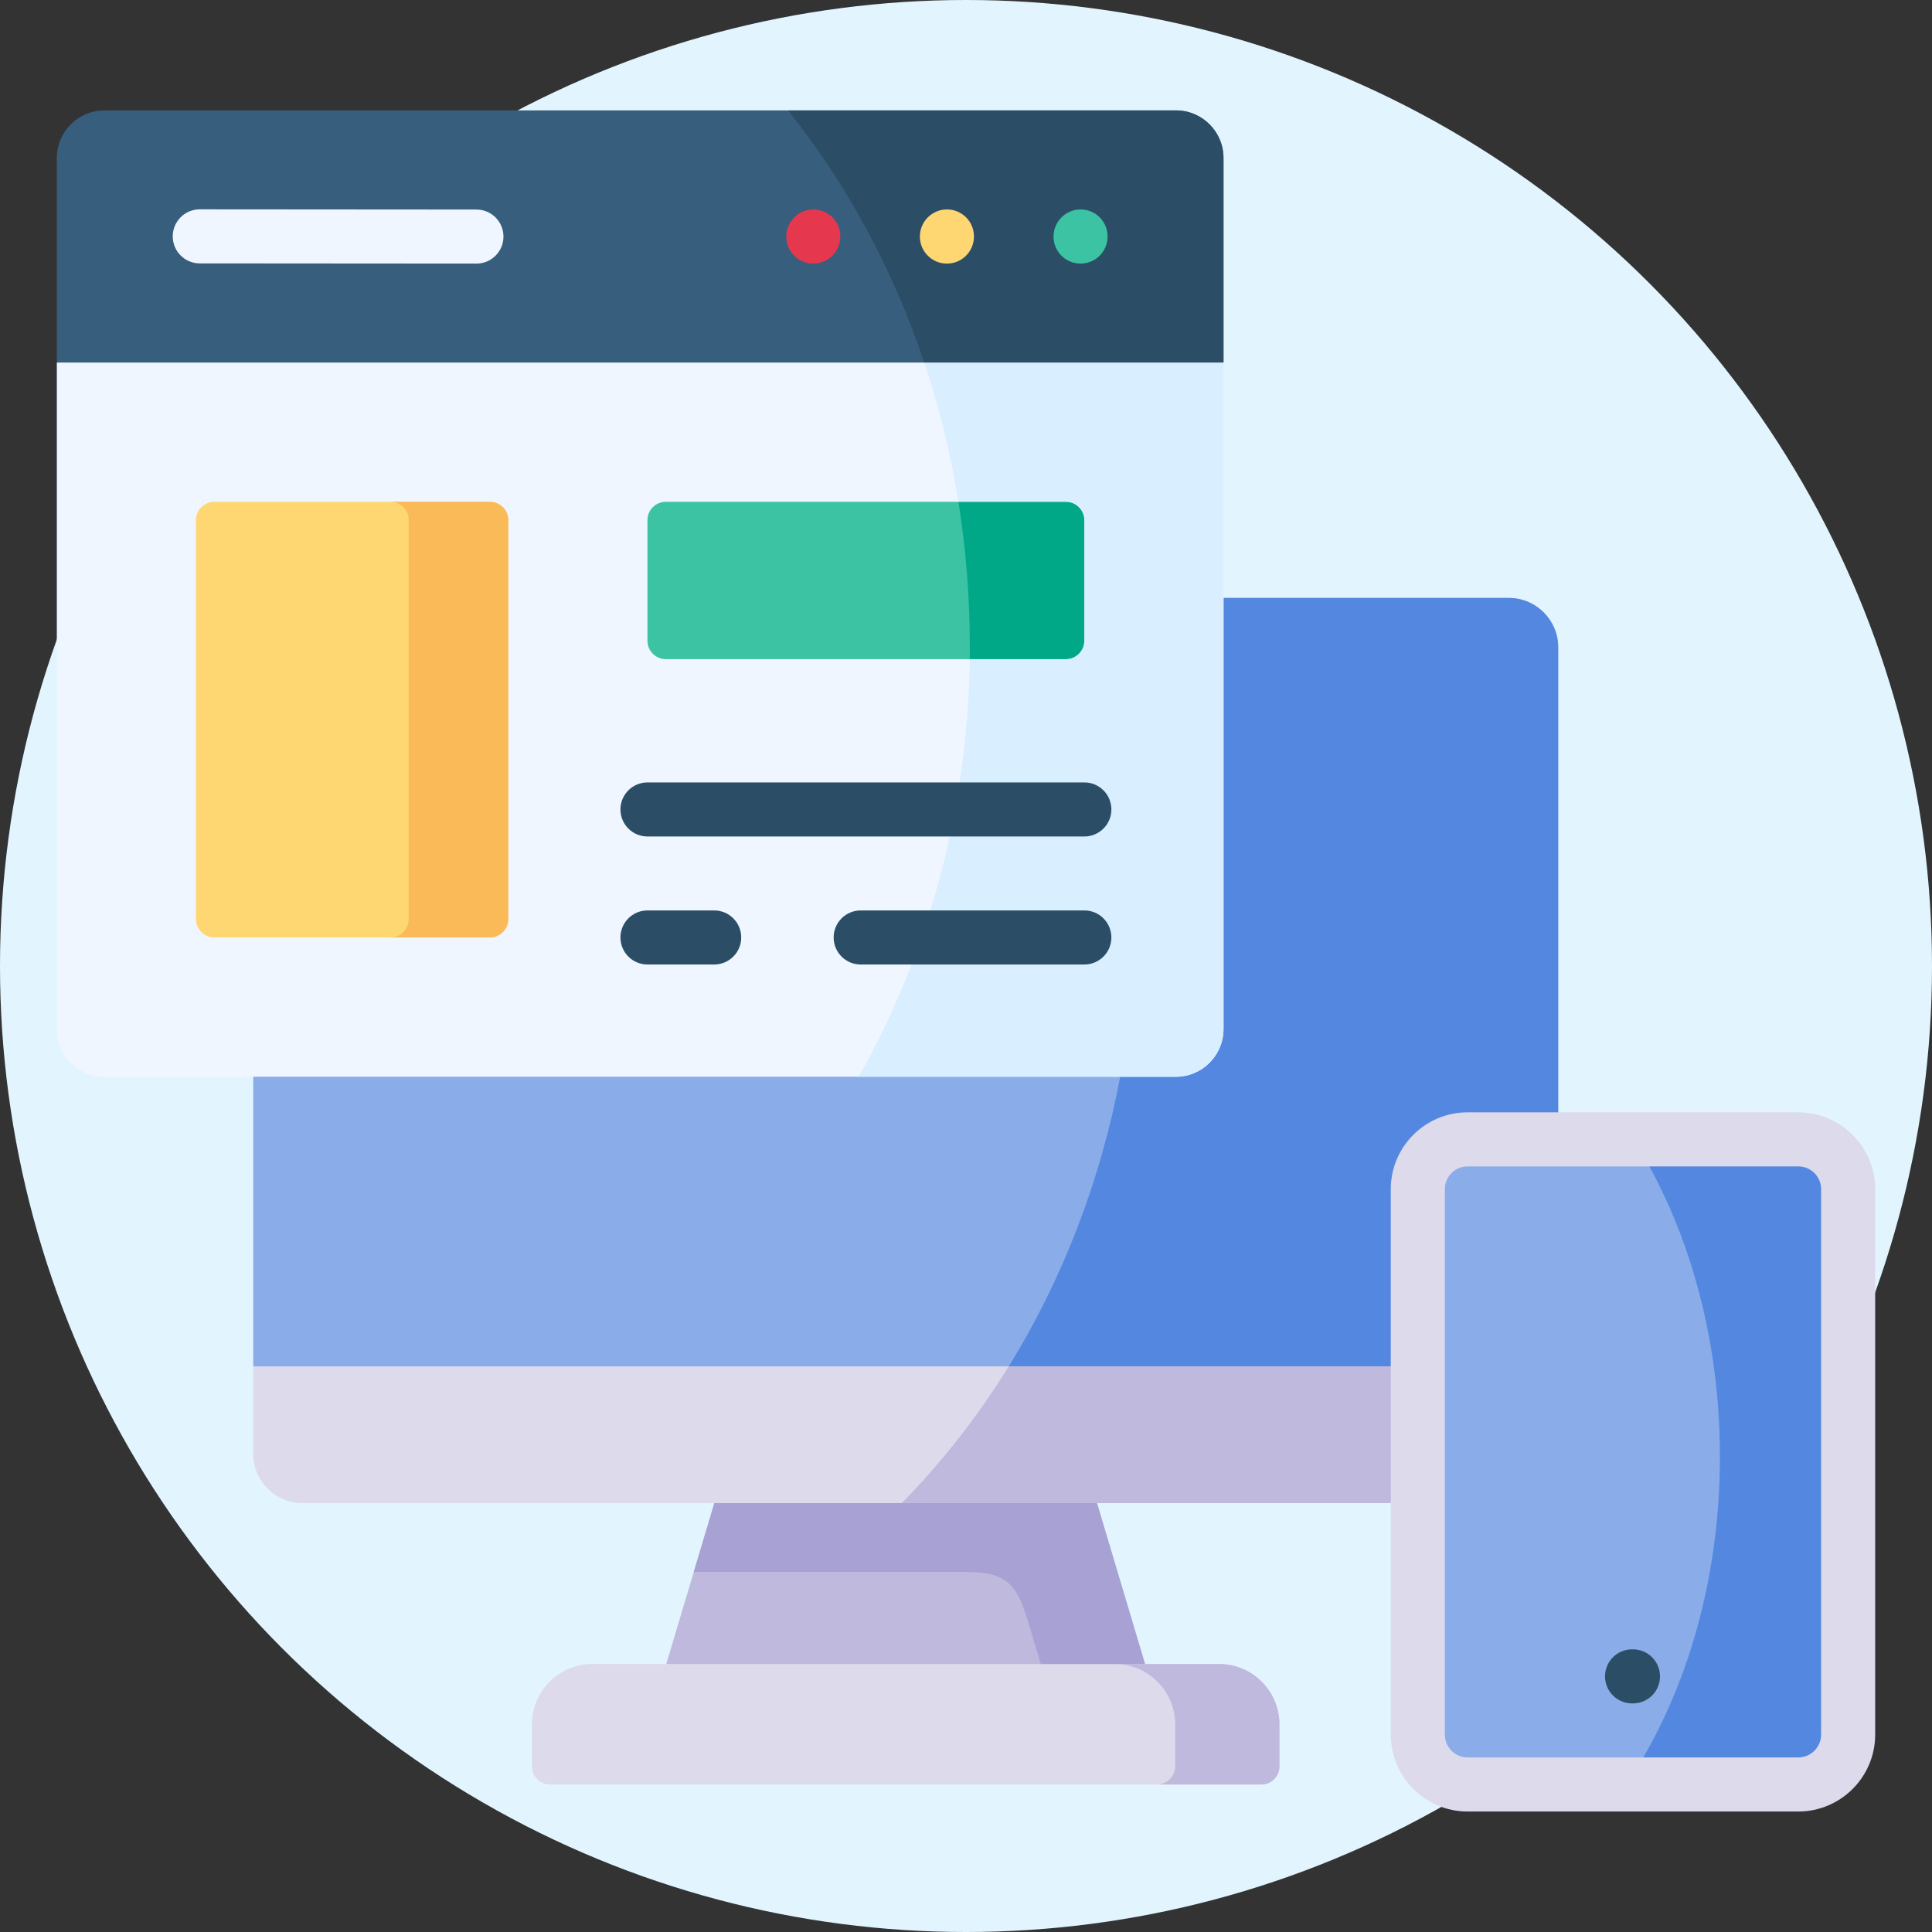 <svg width="170" height="170" viewBox="0 0 170 170" fill="none" xmlns="http://www.w3.org/2000/svg">
<rect x="0" y="0" width="170" height="170" fill="#333333" stroke="none"/>
<circle cx="85" cy="85" r="85" fill="#E2F5FF"/>
<path fill-rule="evenodd" clip-rule="evenodd" d="M22.279 94.744V120.231L84.031 126.956L124.756 120.231V104.633C124.756 102.223 126.725 100.255 129.134 100.255H137.108V56.949C137.108 54.566 135.157 52.615 132.775 52.615H107.657L22.279 94.744Z" fill="#8AADEA"/>
<path fill-rule="evenodd" clip-rule="evenodd" d="M96.527 132.26L78.079 128.637L62.859 132.26L58.625 146.42L79.545 149.287L100.752 146.42L96.527 132.26Z" fill="#BEB9DD"/>
<path fill-rule="evenodd" clip-rule="evenodd" d="M124.756 120.23H22.279V127.926C22.279 130.309 24.23 132.26 26.612 132.26H62.86H96.527H124.756L124.756 120.23Z" fill="#DDDAEC"/>
<path fill-rule="evenodd" clip-rule="evenodd" d="M100.751 146.419H58.625H52.098C49.185 146.419 46.803 148.801 46.803 151.723V155.436C46.803 156.309 47.513 157.019 48.385 157.019H111C111.863 157.019 112.582 156.308 112.582 155.436V151.723C112.582 148.801 110.191 146.419 107.278 146.419H100.751Z" fill="#DDDAEC"/>
<path fill-rule="evenodd" clip-rule="evenodd" d="M98.568 94.744C96.806 104.057 93.417 112.697 88.76 120.231H124.756V104.633C124.756 102.223 126.724 100.255 129.134 100.255H137.108V56.949C137.108 54.566 135.157 52.615 132.775 52.615H107.657V90.554C107.657 92.856 105.778 94.743 103.476 94.743H98.568V94.744Z" fill="#5488E0"/>
<path fill-rule="evenodd" clip-rule="evenodd" d="M124.756 120.23H88.76C86.036 124.645 82.872 128.672 79.348 132.26H96.528H124.756V120.23Z" fill="#BEB9DD"/>
<path fill-rule="evenodd" clip-rule="evenodd" d="M61.043 138.318H85.073C88.858 138.318 89.568 139.685 90.557 143.002L91.582 146.418H100.752L96.526 132.259H79.346H62.859L61.043 138.318Z" fill="#A7A2D3"/>
<path fill-rule="evenodd" clip-rule="evenodd" d="M22.279 94.744H103.476C105.778 94.744 107.657 92.856 107.657 90.554V52.615V31.902L56.971 25.941L5 31.902V90.554C5 92.856 6.879 94.744 9.18 94.744H22.279Z" fill="#EFF6FF"/>
<path fill-rule="evenodd" clip-rule="evenodd" d="M18.862 82.49H43.108C43.998 82.49 44.726 81.761 44.726 80.871V45.765C44.726 44.875 43.998 44.155 43.108 44.155H18.862C17.972 44.155 17.244 44.874 17.244 45.765V80.871C17.244 81.761 17.972 82.49 18.862 82.49Z" fill="#FFD772"/>
<path fill-rule="evenodd" clip-rule="evenodd" d="M56.971 45.765V56.382C56.971 57.272 57.699 58 58.58 58H93.803C94.683 58 95.412 57.272 95.412 56.382V45.765C95.412 44.875 94.683 44.155 93.803 44.155H58.58C57.699 44.155 56.971 44.875 56.971 45.765Z" fill="#3BC3A4"/>
<path fill-rule="evenodd" clip-rule="evenodd" d="M5 31.902H107.657V13.894C107.657 11.593 105.777 9.714 103.476 9.714H9.18C6.879 9.714 5 11.593 5 13.894L5 31.902Z" fill="#375E7D"/>
<path fill-rule="evenodd" clip-rule="evenodd" d="M93.802 44.155H84.336C84.992 48.264 85.334 52.507 85.334 56.831V58H93.802C94.683 58 95.411 57.272 95.411 56.382V45.765C95.412 44.875 94.683 44.155 93.802 44.155Z" fill="#00A887"/>
<path fill-rule="evenodd" clip-rule="evenodd" d="M93.804 58H85.335C85.263 62.522 84.823 66.945 84.04 71.225C83.33 75.108 82.332 78.866 81.082 82.489C79.59 86.795 77.738 90.895 75.562 94.743H103.476C105.778 94.743 107.657 92.855 107.657 90.554V52.615V31.901H81.326C82.638 35.83 83.654 39.921 84.337 44.155H93.804C94.685 44.155 95.413 44.874 95.413 45.764V56.382C95.413 57.272 94.685 58 93.804 58Z" fill="#D9EEFF"/>
<path fill-rule="evenodd" clip-rule="evenodd" d="M81.326 31.902H107.657V13.894C107.657 11.593 105.778 9.714 103.477 9.714H69.342C74.475 16.133 78.566 23.649 81.326 31.902Z" fill="#2B4D66"/>
<path fill-rule="evenodd" clip-rule="evenodd" d="M98.1 146.419C101.021 146.419 103.404 148.801 103.404 151.723V155.436C103.404 156.3 102.702 157.01 101.839 157.019H111C111.863 157.019 112.582 156.308 112.582 155.436V151.723C112.582 148.801 110.191 146.419 107.278 146.419H100.751H98.1Z" fill="#BEB9DD"/>
<path d="M95.08 23.195C93.766 23.195 92.701 22.13 92.701 20.816C92.701 19.503 93.766 18.429 95.08 18.429C96.393 18.429 97.458 19.485 97.458 20.798V20.816C97.458 22.13 96.393 23.195 95.08 23.195Z" fill="#3BC3A4"/>
<path d="M83.32 23.195C82.006 23.195 80.941 22.13 80.941 20.816C80.941 19.503 82.006 18.429 83.32 18.429C84.634 18.429 85.698 19.485 85.698 20.798V20.816C85.699 22.13 84.634 23.195 83.32 23.195Z" fill="#FFD772"/>
<path d="M71.562 23.195C70.248 23.195 69.184 22.13 69.184 20.816C69.184 19.503 70.249 18.429 71.562 18.429C72.876 18.429 73.941 19.485 73.941 20.798V20.816C73.941 22.13 72.876 23.195 71.562 23.195Z" fill="#E5384F"/>
<path d="M41.923 23.195C41.922 23.195 41.922 23.195 41.921 23.195L17.576 23.177C16.262 23.176 15.198 22.11 15.199 20.797C15.2 19.484 16.265 18.42 17.578 18.42H17.579L41.924 18.438C43.238 18.439 44.302 19.504 44.301 20.818C44.3 22.131 43.236 23.195 41.923 23.195Z" fill="#EFF6FF"/>
<path d="M95.413 73.604H56.972C55.658 73.604 54.594 72.539 54.594 71.225C54.594 69.911 55.659 68.847 56.972 68.847H95.413C96.727 68.847 97.792 69.911 97.792 71.225C97.792 72.539 96.727 73.604 95.413 73.604Z" fill="#2B4D66"/>
<path d="M95.413 84.868H75.734C74.42 84.868 73.355 83.804 73.355 82.49C73.355 81.176 74.42 80.111 75.734 80.111H95.413C96.727 80.111 97.792 81.176 97.792 82.49C97.792 83.803 96.727 84.868 95.413 84.868ZM62.843 84.868H56.972C55.658 84.868 54.594 83.804 54.594 82.49C54.594 81.176 55.659 80.111 56.972 80.111H62.843C64.156 80.111 65.221 81.176 65.221 82.49C65.221 83.803 64.156 84.868 62.843 84.868Z" fill="#2B4D66"/>
<path fill-rule="evenodd" clip-rule="evenodd" d="M124.756 132.26V152.632C124.756 155.05 126.725 157.019 129.134 157.019H158.235C160.644 157.019 162.622 155.05 162.622 152.632V104.633C162.622 102.224 160.644 100.255 158.235 100.255H137.108H129.134C126.725 100.255 124.756 102.224 124.756 104.633V120.231V132.26Z" fill="#8AADEA"/>
<path d="M143.688 149.885H143.607C142.293 149.885 141.229 148.82 141.229 147.507C141.229 146.193 142.294 145.128 143.607 145.128H143.688C145.002 145.128 146.066 146.193 146.066 147.507C146.066 148.821 145.002 149.885 143.688 149.885Z" fill="#2B4D66"/>
<path fill-rule="evenodd" clip-rule="evenodd" d="M158.234 100.254H143.724C148.47 107.734 151.338 117.497 151.338 128.169C151.338 139.29 148.219 149.421 143.104 157.018H158.234C160.643 157.018 162.621 155.05 162.621 152.631V104.632C162.62 102.223 160.643 100.254 158.234 100.254Z" fill="#5488E0"/>
<path d="M158.234 159.398H129.134C125.408 159.398 122.377 156.362 122.377 152.632V104.633C122.377 100.907 125.408 97.876 129.134 97.876H158.234C161.965 97.876 165 100.907 165 104.633V152.632C165 156.362 161.965 159.398 158.234 159.398ZM129.134 102.633C128.031 102.633 127.134 103.53 127.134 104.633V152.632C127.134 153.739 128.031 154.64 129.134 154.64H158.234C159.342 154.64 160.243 153.739 160.243 152.632V104.633C160.243 103.53 159.342 102.633 158.234 102.633H129.134V102.633Z" fill="#DDDAEC"/>
<path fill-rule="evenodd" clip-rule="evenodd" d="M35.961 45.765V80.871C35.961 81.761 35.233 82.49 34.352 82.49H43.108C43.998 82.49 44.726 81.761 44.726 80.871V45.765C44.726 44.875 43.998 44.155 43.108 44.155H34.352C35.233 44.155 35.961 44.875 35.961 45.765Z" fill="#FBBA58"/>
</svg>
